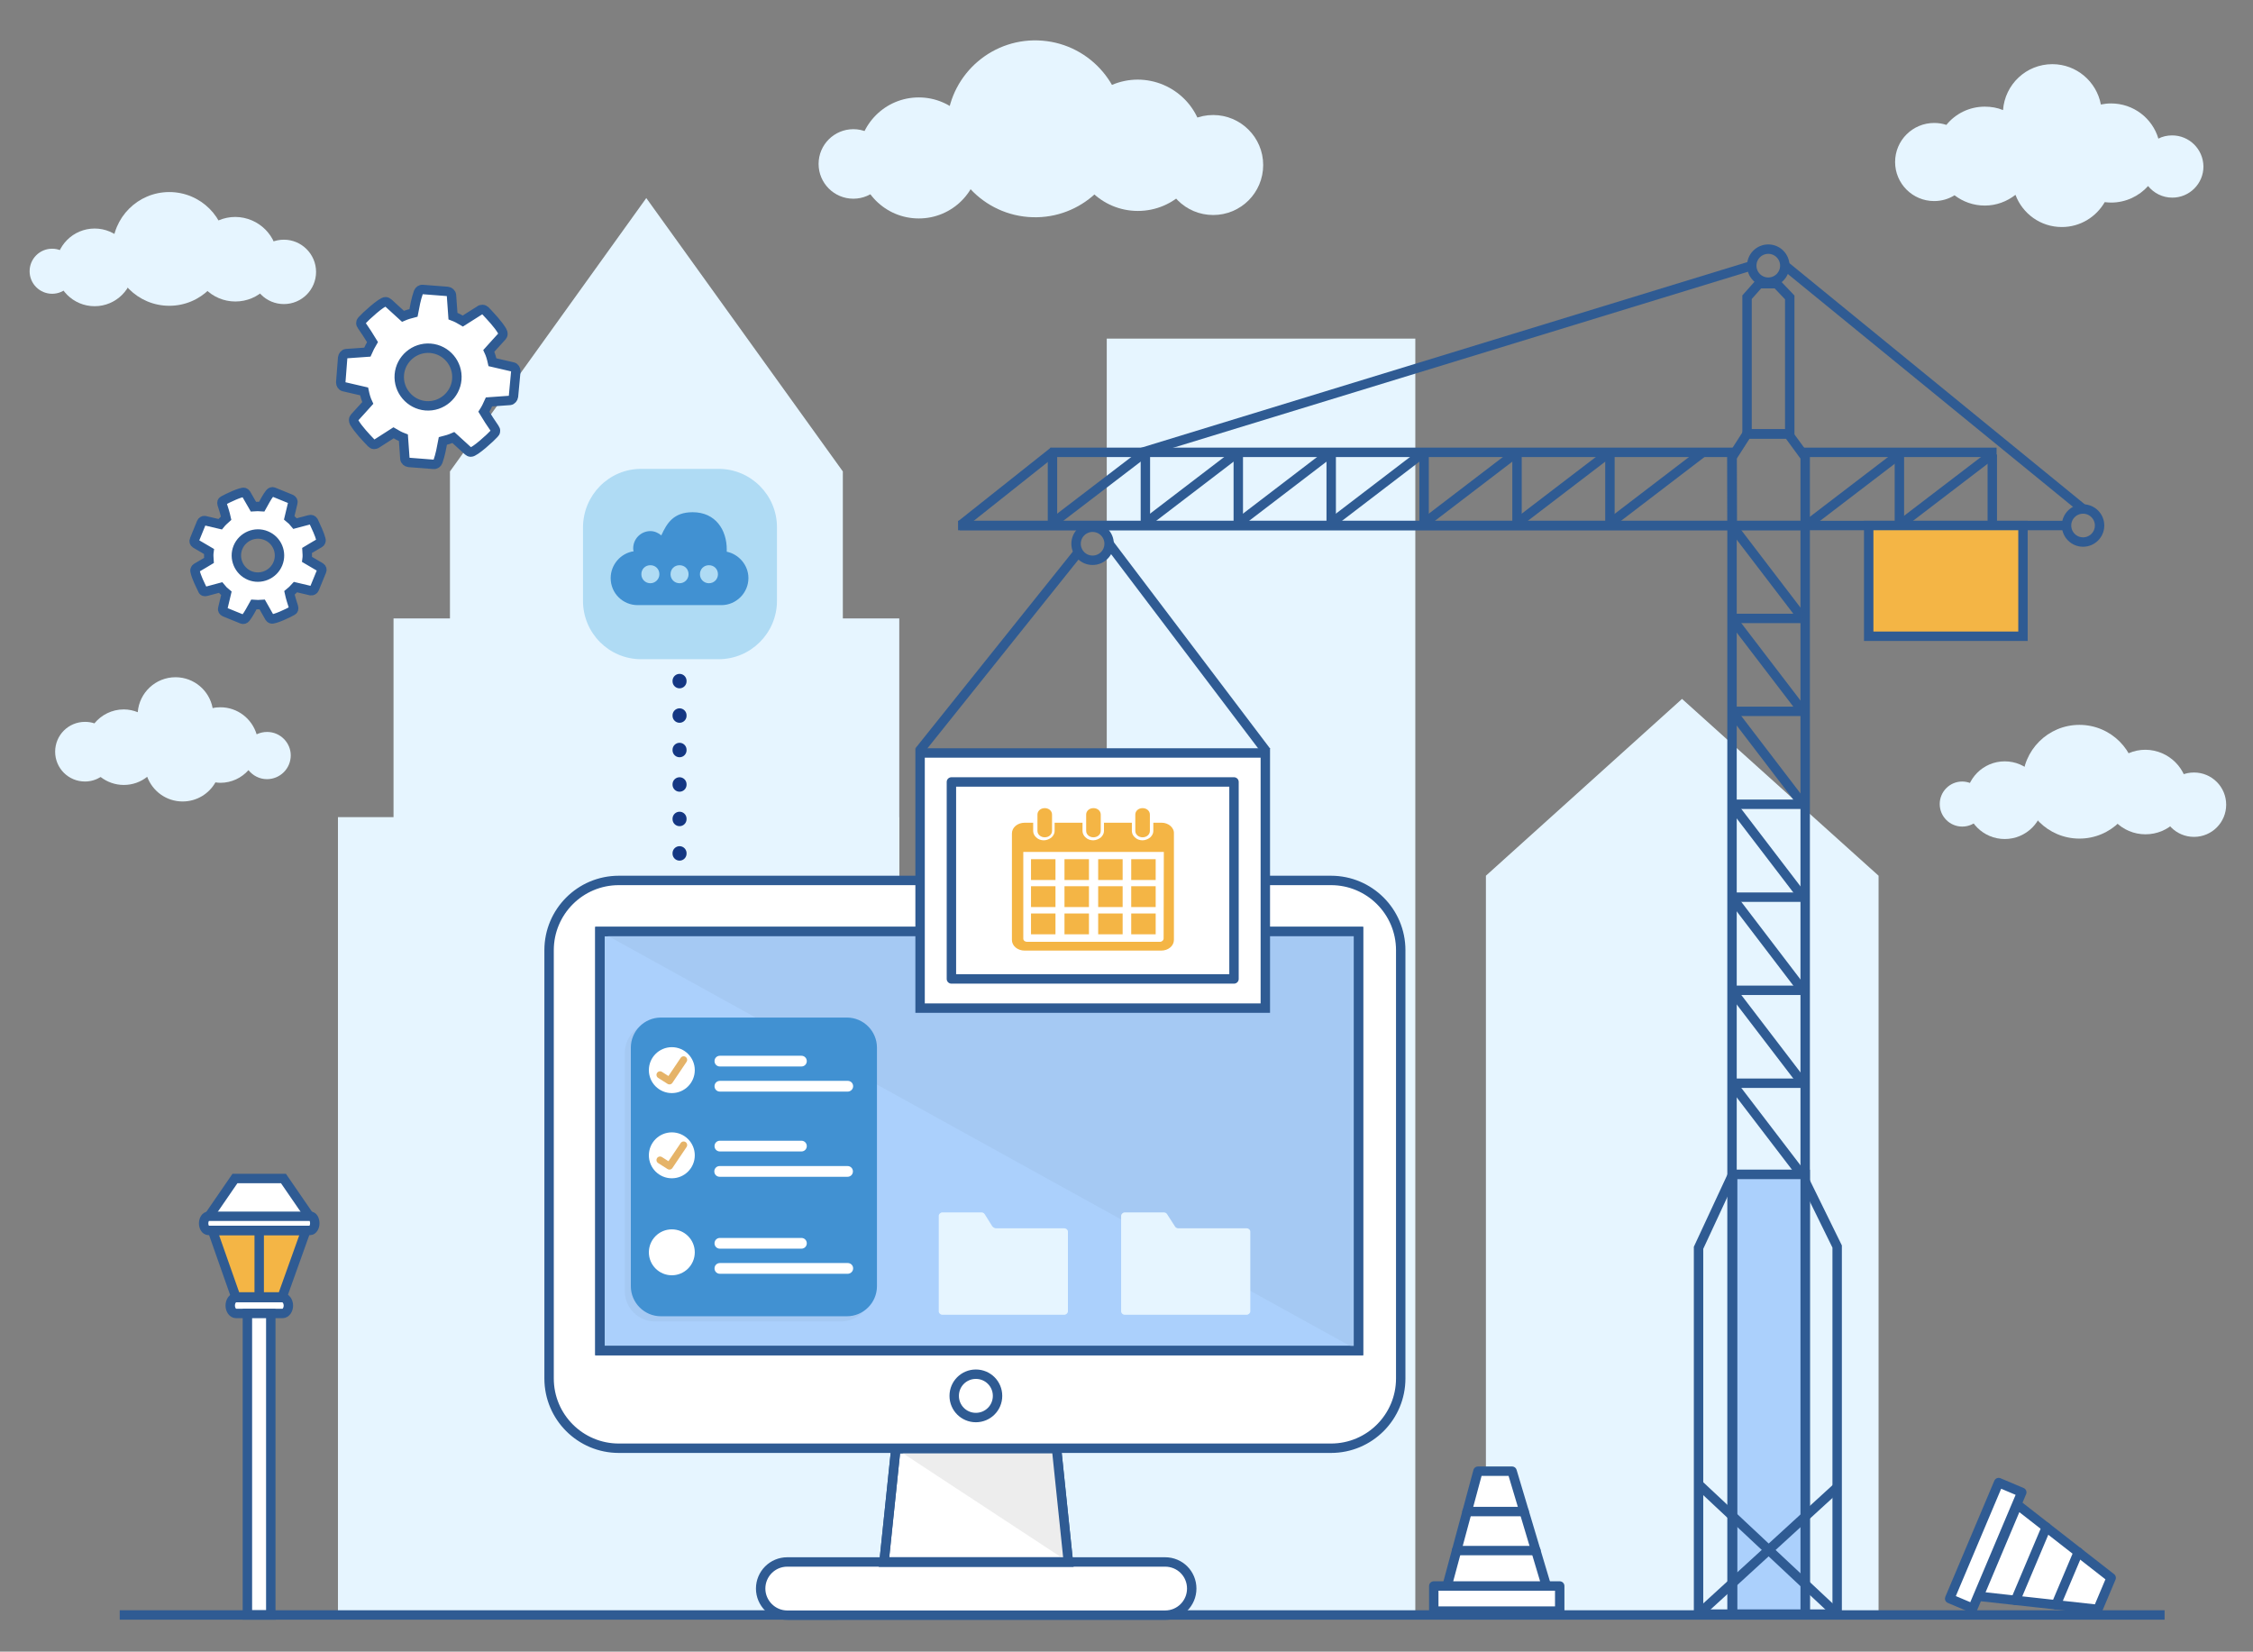 <?xml version="1.0" encoding="utf-8"?>
<!-- Generator: Adobe Illustrator 27.9.0, SVG Export Plug-In . SVG Version: 6.00 Build 0)  -->
<svg version="1.1" id="Layer_1" xmlns="http://www.w3.org/2000/svg" xmlns:xlink="http://www.w3.org/1999/xlink" x="0px" y="0px"
	 width="1050px" height="769.7px" viewBox="0 0 1050 769.7" enable-background="new 0 0 1050 769.7" xml:space="preserve">
<rect x="0" y="0" width="1050" height="769.7" fill="#808080" stroke="none"/>
<g id="BACKGROUND">
</g>
<g>
	<rect x="183.4" y="288.2" fill="#E6F5FF" width="235.7" height="464.4"/>
	<rect x="157.5" y="380.8" fill="#E6F5FF" width="261.6" height="371.8"/>
	<rect x="515.8" y="157.8" fill="#E6F5FF" width="143.8" height="594.8"/>
	<polygon fill="#E6F5FF" points="392.8,752.6 209.7,752.6 209.7,219.7 301.2,92.3 392.8,219.7 	"/>
	<polygon fill="#E6F5FF" points="875.5,752.6 692.5,752.6 692.5,408.1 783.9,325.7 875.5,408.1 	"/>
	<path fill="#E6F5FF" d="M1012.3,63.1c-2.3,0-4.5,0.5-6.4,1.5c-2.8-9.5-11.6-16.4-22.1-16.4c-1.6,0-3.2,0.2-4.7,0.5
		c-2-10.7-11.4-18.8-22.6-18.8c-12.2,0-22.1,9.4-23,21.4c-2.6-1.1-5.5-1.6-8.5-1.6c-7.2,0-13.7,3.3-17.9,8.5
		c-1.8-0.6-3.7-0.9-5.7-0.9c-10,0-18.2,8.1-18.2,18.2c0,10,8.1,18.2,18.2,18.2c3.5,0,6.8-1,9.5-2.7c3.9,3,8.8,4.8,14.1,4.8
		c5.4,0,10.3-1.9,14.3-5c3.3,8.8,11.7,15,21.6,15c8.6,0,16-4.7,20-11.6c1,0.1,2,0.2,3,0.2c6.8,0,13-3,17.2-7.7
		c2.7,3.3,6.7,5.4,11.3,5.4c8,0,14.5-6.5,14.5-14.5C1026.8,69.5,1020.3,63.1,1012.3,63.1z"/>
	<path fill="#E6F5FF" d="M124.5,341.1c-1.8,0-3.4,0.4-4.9,1.1c-2.2-7.3-8.9-12.6-16.9-12.6c-1.2,0-2.4,0.1-3.6,0.4
		c-1.5-8.2-8.7-14.4-17.3-14.4c-9.3,0-16.9,7.2-17.6,16.3c-2-0.8-4.2-1.3-6.5-1.3c-5.5,0-10.4,2.5-13.7,6.5
		c-1.4-0.5-2.9-0.7-4.4-0.7c-7.7,0-13.9,6.2-13.9,13.9c0,7.7,6.2,13.9,13.9,13.9c2.7,0,5.2-0.8,7.3-2.1c3,2.3,6.7,3.7,10.8,3.7
		c4.1,0,7.9-1.4,10.9-3.8c2.5,6.7,8.9,11.5,16.5,11.5c6.6,0,12.3-3.6,15.3-8.9c0.8,0.1,1.5,0.2,2.3,0.2c5.2,0,9.9-2.3,13.1-5.9
		c2,2.5,5.1,4.2,8.6,4.2c6.1,0,11.1-4.9,11.1-11.1C135.5,346.1,130.6,341.1,124.5,341.1z"/>
	<g>
		<g>
			
				<ellipse transform="matrix(8.235252e-02 -0.997 0.997 8.235252e-02 382.699 536.027)" fill="#E6F5FF" cx="482.4" cy="60.2" rx="41.2" ry="41.2"/>
			<path fill="#E6F5FF" d="M560.9,67.7c0,16.9-13.7,30.6-30.6,30.6c-16.9,0-30.6-13.7-30.6-30.6c0-16.9,13.7-30.6,30.6-30.6
				C547.2,37.2,560.9,50.8,560.9,67.7z"/>
			<path fill="#E6F5FF" d="M456.4,73.6c0,15.6-12.6,28.2-28.2,28.2c-15.6,0-28.2-12.6-28.2-28.2c0-15.6,12.6-28.2,28.2-28.2
				C443.7,45.4,456.4,58,456.4,73.6z"/>
			<path fill="#E6F5FF" d="M588.7,76.9c0,12.9-10.4,23.3-23.3,23.3c-12.9,0-23.3-10.4-23.3-23.3c0-12.9,10.4-23.3,23.3-23.3
				C578.2,53.6,588.7,64,588.7,76.9z"/>
			<path fill="#E6F5FF" d="M413.9,76.4c0,9-7.3,16.2-16.2,16.2c-9,0-16.2-7.3-16.2-16.2c0-9,7.3-16.2,16.2-16.2
				C406.6,60.2,413.9,67.5,413.9,76.4z"/>
		</g>
	</g>
	<g>
		<g>
			<circle fill="#E6F5FF" cx="78.9" cy="116" r="26.5"/>
			<path fill="#E6F5FF" d="M129.4,120.8c0,10.9-8.8,19.7-19.7,19.7c-10.9,0-19.7-8.8-19.7-19.7c0-10.9,8.8-19.7,19.7-19.7
				C120.6,101.2,129.4,110,129.4,120.8z"/>
			<path fill="#E6F5FF" d="M62.2,124.6c0,10-8.1,18.1-18.1,18.1c-10,0-18.1-8.1-18.1-18.1c0-10,8.1-18.1,18.1-18.1
				C54.1,106.5,62.2,114.6,62.2,124.6z"/>
			<path fill="#E6F5FF" d="M147.3,126.7c0,8.3-6.7,15-15,15s-15-6.7-15-15c0-8.3,6.7-15,15-15S147.3,118.5,147.3,126.7z"/>
			<path fill="#E6F5FF" d="M34.8,126.4c0,5.8-4.7,10.5-10.5,10.5s-10.5-4.7-10.5-10.5c0-5.8,4.7-10.5,10.5-10.5
				S34.8,120.7,34.8,126.4z"/>
		</g>
	</g>
	<g>
		<g>
			<circle fill="#E6F5FF" cx="969.1" cy="364.3" r="26.5"/>
			<path fill="#E6F5FF" d="M1019.6,369.1c0,10.9-8.8,19.7-19.7,19.7c-10.9,0-19.7-8.8-19.7-19.7c0-10.9,8.8-19.7,19.7-19.7
				C1010.8,349.5,1019.6,358.3,1019.6,369.1z"/>
			<path fill="#E6F5FF" d="M952.4,372.9c0,10-8.1,18.1-18.1,18.1c-10,0-18.1-8.1-18.1-18.1c0-10,8.1-18.1,18.1-18.1
				C944.3,354.8,952.4,362.9,952.4,372.9z"/>
			<path fill="#E6F5FF" d="M1037.5,375c0,8.3-6.7,15-15,15c-8.3,0-15-6.7-15-15c0-8.3,6.7-15,15-15
				C1030.8,360,1037.5,366.7,1037.5,375z"/>
			<path fill="#E6F5FF" d="M925,374.7c0,5.8-4.7,10.5-10.5,10.5c-5.8,0-10.5-4.7-10.5-10.5c0-5.8,4.7-10.5,10.5-10.5
				C920.4,364.3,925,369,925,374.7z"/>
		</g>
	</g>
</g>
<g>
	<polygon fill="#F4B545" stroke="#2F5B93" stroke-width="4.386" stroke-miterlimit="10" points="99,573.4 142.6,573.4 131.5,604.4 
		109.9,604.4 	"/>
	<polyline fill="#FFFFFF" stroke="#2F5B93" stroke-width="4.386" stroke-miterlimit="10" points="97.4,566.8 109.5,549.2 
		132.1,549.2 144.2,566.8 	"/>
	
		<line fill="#FFFFFF" stroke="#2F5B93" stroke-width="4.386" stroke-miterlimit="10" x1="120.8" y1="573.4" x2="120.8" y2="604.4"/>
	<path fill="#FFFFFF" stroke="#2F5B93" stroke-width="4.386" stroke-miterlimit="10" d="M146.7,570.1c0,1.8-1,3.3-2.2,3.3H97.1
		c-1.2,0-2.2-1.5-2.2-3.3l0,0c0-1.8,1-3.3,2.2-3.3h47.5C145.8,566.7,146.7,568.2,146.7,570.1L146.7,570.1z"/>
	<path fill="#FFFFFF" stroke="#2F5B93" stroke-width="4.386" stroke-miterlimit="10" d="M134.4,608.4c0,2-1.2,3.7-2.7,3.7H110
		c-1.5,0-2.7-1.7-2.7-3.7l0,0c0-2,1.2-3.7,2.7-3.7h21.6C133.1,604.7,134.4,606.4,134.4,608.4L134.4,608.4z"/>
	
		<rect x="115.3" y="612.1" fill="#FFFFFF" stroke="#2F5B93" stroke-width="4.386" stroke-miterlimit="10" width="10.9" height="140.5"/>
</g>
<g>
	<g>
		<path fill="#FFFFFF" stroke="#2F5B93" stroke-width="4.386" stroke-miterlimit="10" d="M239.3,184.8c-0.1,0.8-0.8,1.7-1.6,1.8
			l-9.8,0.7c-0.7,1.6-1.5,3.2-2.4,4.6c1.6,2.7,3.3,5.2,5,7.7c0.3,0.4,0.5,0.9,0.4,1.3c0,0.5-0.2,0.8-0.6,1.2
			c-1.4,1.6-9.1,8.7-10.9,8.6c-0.5,0-0.9-0.3-1.3-0.6l-6.8-6.2c-1.6,0.7-3.3,1.2-4.9,1.6c-0.6,3.2-1.2,6.5-2.3,9.6
			c-0.3,0.8-1.1,1.4-2,1.3l-11.6-0.9c-0.9-0.1-1.7-0.8-1.8-1.7L188,204c-1.6-0.6-3.1-1.4-4.6-2.3l-7.8,5c-0.4,0.3-0.9,0.4-1.3,0.4
			c-0.5,0-0.9-0.3-1.3-0.7c-2.6-2.7-6-6.3-7.9-9.5c-0.2-0.4-0.3-0.8-0.3-1.2c0-0.5,0.2-0.8,0.5-1.2c2-2.3,4.1-4.4,6.1-6.7
			c-0.8-1.7-1.3-3.5-1.7-5.4l-9.5-2.2c-0.9-0.2-1.4-1.1-1.4-2l0.9-11.6c0.1-0.8,0.8-1.7,1.6-1.8l9.9-0.7c0.7-1.6,1.5-3.2,2.4-4.7
			c-1.6-2.7-3.3-5.2-5-7.7c-0.3-0.4-0.5-0.8-0.4-1.3c0-0.5,0.3-0.8,0.6-1.2c1.4-1.6,9.1-8.7,10.9-8.6c0.5,0,0.9,0.3,1.3,0.6l6.8,6.2
			c1.6-0.7,3.3-1.2,4.9-1.6c0.6-3.2,1.2-6.5,2.3-9.6c0.3-0.8,1.1-1.4,2-1.3l11.6,0.9c0.9,0.1,1.7,0.8,1.8,1.7l0.7,9.8
			c1.6,0.6,3.1,1.4,4.6,2.3l7.9-5c0.3-0.3,0.8-0.4,1.3-0.4c0.5,0,0.9,0.3,1.3,0.6c2.6,2.8,6,6.3,7.9,9.6c0.2,0.3,0.3,0.8,0.3,1.2
			c0,0.5-0.2,0.8-0.5,1.2c-2,2.3-4.1,4.4-6.1,6.7c0.8,1.7,1.3,3.5,1.7,5.3l9.5,2.2c0.9,0.2,1.4,1.1,1.4,2L239.3,184.8z M200.6,162.3
			c-7.4-0.6-13.9,5-14.5,12.3c-0.6,7.4,5,13.9,12.3,14.5c7.4,0.6,13.9-5,14.5-12.3C213.5,169.4,208,162.9,200.6,162.3z"/>
	</g>
</g>
<g>
	<g>
		<path fill="#FFFFFF" stroke="#2F5B93" stroke-width="4.386" stroke-miterlimit="10" d="M146.5,274.4c-0.2,0.5-0.9,1-1.6,0.9
			l-7.2-1.7c-0.9,1-1.8,1.9-2.8,2.7c0.5,2.3,1.2,4.4,1.9,6.6c0.1,0.3,0.1,0.7,0,1.1c-0.1,0.3-0.3,0.5-0.7,0.7
			c-1.3,0.8-8.4,4.2-9.7,3.7c-0.3-0.1-0.6-0.4-0.8-0.7l-3.4-6c-1.3,0.1-2.6,0.1-3.9,0c-1.2,2.1-2.3,4.4-3.8,6.3
			c-0.4,0.5-1.1,0.8-1.7,0.5l-8.1-3.3c-0.7-0.3-1.1-1-0.9-1.6l1.7-7.1c-1-0.8-1.9-1.7-2.7-2.7l-6.7,1.8c-0.3,0.1-0.7,0.1-1,0
			c-0.3-0.1-0.6-0.4-0.7-0.8c-1.2-2.5-2.9-5.8-3.5-8.6c-0.1-0.3,0-0.6,0.1-0.9c0.1-0.3,0.3-0.5,0.6-0.7c1.9-1.2,3.9-2.2,5.8-3.4
			c-0.1-1.4-0.2-2.8,0-4.2l-6.3-3.7c-0.6-0.4-0.8-1.1-0.5-1.7l3.3-8.1c0.2-0.5,0.9-1,1.5-0.9l7.2,1.7c0.8-1,1.8-1.9,2.8-2.8
			c-0.5-2.3-1.2-4.4-1.9-6.6c-0.1-0.3-0.1-0.7,0-1c0.1-0.3,0.4-0.5,0.7-0.7c1.4-0.8,8.4-4.2,9.7-3.7c0.3,0.1,0.6,0.4,0.8,0.7
			l3.4,5.9c1.3-0.1,2.6-0.1,3.9,0c1.2-2.1,2.3-4.4,3.8-6.3c0.4-0.5,1.1-0.8,1.7-0.5l8.1,3.3c0.7,0.3,1.1,1,0.9,1.6l-1.7,7.1
			c1,0.8,1.9,1.7,2.7,2.7l6.8-1.8c0.3-0.1,0.7-0.1,1,0c0.3,0.1,0.6,0.4,0.8,0.7c1.2,2.6,2.8,5.9,3.5,8.6c0.1,0.3,0,0.6-0.1,0.9
			c-0.1,0.3-0.3,0.5-0.6,0.7c-1.9,1.2-3.9,2.2-5.8,3.4c0.1,1.4,0.2,2.8,0,4.2l6.3,3.7c0.6,0.4,0.8,1.1,0.5,1.7L146.5,274.4z
			 M124,249.6c-5.1-2.1-11,0.4-13.1,5.5c-2.1,5.1,0.4,11,5.5,13.1c5.1,2.1,11-0.4,13.1-5.5C131.6,257.6,129.2,251.7,124,249.6z"/>
	</g>
</g>
<rect x="392" y="422.4" fill="#E6F5FF" width="134.2" height="330.2"/>
<line fill="none" stroke="#2F5B93" stroke-width="4.386" stroke-miterlimit="10" x1="55.8" y1="752.6" x2="1008.8" y2="752.6"/>
<polygon fill="none" stroke="#2F5B93" stroke-width="4.386" stroke-miterlimit="10" points="856.2,752.2 856.2,580.9 839.7,547.3 
	807.5,547.3 791.6,581.5 791.6,752.2 "/>
<polygon fill="none" stroke="#2F5B93" stroke-width="4.386" stroke-miterlimit="10" points="814.2,202.2 833.4,202.2 841.3,213 
	841.3,752.2 807.2,752.2 807.2,213.1 "/>
<polygon fill="none" stroke="#2F5B93" stroke-width="4.386" stroke-miterlimit="10" points="819.8,132.2 828,132.2 834.1,138.6 
	834.1,202.2 814.2,202.2 814.2,138.5 "/>
<circle fill="none" stroke="#2F5B93" stroke-width="4.386" stroke-miterlimit="10" cx="824.1" cy="123.8" r="7.7"/>
<path fill="none" stroke="#2F5B93" stroke-width="4.386" stroke-miterlimit="10" d="M978.5,244.9c0,4.3-3.5,7.7-7.7,7.7
	c-4.3,0-7.7-3.5-7.7-7.7c0-4.3,3.5-7.7,7.7-7.7C975.1,237.2,978.5,240.7,978.5,244.9z"/>
<path fill="none" stroke="#2F5B93" stroke-width="4.386" stroke-miterlimit="10" d="M516.9,253.4c0,4.3-3.5,7.7-7.7,7.7
	c-4.3,0-7.7-3.5-7.7-7.7c0-4.3,3.5-7.7,7.7-7.7C513.5,245.7,516.9,249.2,516.9,253.4z"/>
<line fill="none" stroke="#2F5B93" stroke-width="4.386" stroke-miterlimit="10" x1="841.2" y1="244.9" x2="807.1" y2="244.9"/>
<line fill="none" stroke="#2F5B93" stroke-width="4.386" stroke-miterlimit="10" x1="807.1" y1="288.2" x2="841.2" y2="288.2"/>
<line fill="none" stroke="#2F5B93" stroke-width="4.386" stroke-miterlimit="10" x1="807.1" y1="331.5" x2="841.2" y2="331.5"/>
<line fill="none" stroke="#2F5B93" stroke-width="4.386" stroke-miterlimit="10" x1="807.1" y1="374.8" x2="841.2" y2="374.8"/>
<line fill="none" stroke="#2F5B93" stroke-width="4.386" stroke-miterlimit="10" x1="807.1" y1="418.1" x2="841.2" y2="418.1"/>
<line fill="none" stroke="#2F5B93" stroke-width="4.386" stroke-miterlimit="10" x1="807.1" y1="461.5" x2="841.2" y2="461.5"/>
<line fill="none" stroke="#2F5B93" stroke-width="4.386" stroke-miterlimit="10" x1="807.1" y1="504.8" x2="841.2" y2="504.8"/>
<line fill="none" stroke="#2F5B93" stroke-width="4.386" stroke-miterlimit="10" x1="807.1" y1="548.1" x2="841.2" y2="548.1"/>
<line fill="none" stroke="#2F5B93" stroke-width="4.386" stroke-miterlimit="10" x1="807.1" y1="244.9" x2="840.2" y2="288.2"/>
<line fill="none" stroke="#2F5B93" stroke-width="4.386" stroke-miterlimit="10" x1="807.1" y1="288.2" x2="840.2" y2="331.5"/>
<line fill="none" stroke="#2F5B93" stroke-width="4.386" stroke-miterlimit="10" x1="807.1" y1="331.5" x2="840.2" y2="374.8"/>
<line fill="none" stroke="#2F5B93" stroke-width="4.386" stroke-miterlimit="10" x1="807.1" y1="374.8" x2="840.2" y2="418.1"/>
<line fill="none" stroke="#2F5B93" stroke-width="4.386" stroke-miterlimit="10" x1="807.1" y1="418.1" x2="840.2" y2="461.5"/>
<line fill="none" stroke="#2F5B93" stroke-width="4.386" stroke-miterlimit="10" x1="807.1" y1="461.5" x2="840.2" y2="504.8"/>
<line fill="none" stroke="#2F5B93" stroke-width="4.386" stroke-miterlimit="10" x1="807.1" y1="504.8" x2="840.2" y2="548.1"/>
<g>
	<polyline fill="none" stroke="#2F5B93" stroke-width="4.386" stroke-miterlimit="10" points="489.5,210.8 807.2,210.8 
		807.3,244.9 446.5,244.9 	"/>
	<line fill="none" stroke="#2F5B93" stroke-width="4.386" stroke-miterlimit="10" x1="707" y1="210.7" x2="707" y2="244.8"/>
	<line fill="none" stroke="#2F5B93" stroke-width="4.386" stroke-miterlimit="10" x1="663.7" y1="210.7" x2="663.7" y2="244.8"/>
	<line fill="none" stroke="#2F5B93" stroke-width="4.386" stroke-miterlimit="10" x1="620.4" y1="210.7" x2="620.4" y2="244.8"/>
	<line fill="none" stroke="#2F5B93" stroke-width="4.386" stroke-miterlimit="10" x1="577.1" y1="210.7" x2="577.1" y2="244.8"/>
	<line fill="none" stroke="#2F5B93" stroke-width="4.386" stroke-miterlimit="10" x1="533.8" y1="210.7" x2="533.8" y2="244.8"/>
	<line fill="none" stroke="#2F5B93" stroke-width="4.386" stroke-miterlimit="10" x1="490.5" y1="210.7" x2="490.5" y2="244.8"/>
	<line fill="none" stroke="#2F5B93" stroke-width="4.386" stroke-miterlimit="10" x1="750.3" y1="210.7" x2="707" y2="243.8"/>
	<line fill="none" stroke="#2F5B93" stroke-width="4.386" stroke-miterlimit="10" x1="707" y1="210.7" x2="663.7" y2="243.8"/>
	<line fill="none" stroke="#2F5B93" stroke-width="4.386" stroke-miterlimit="10" x1="750.3" y1="210.8" x2="750.3" y2="244.9"/>
	<line fill="none" stroke="#2F5B93" stroke-width="4.386" stroke-miterlimit="10" x1="793.6" y1="210.8" x2="750.3" y2="243.9"/>
	<line fill="none" stroke="#2F5B93" stroke-width="4.386" stroke-miterlimit="10" x1="885.2" y1="211.7" x2="885.2" y2="245.8"/>
	<line fill="none" stroke="#2F5B93" stroke-width="4.386" stroke-miterlimit="10" x1="928.5" y1="211.7" x2="885.2" y2="244.8"/>
	<line fill="none" stroke="#2F5B93" stroke-width="4.386" stroke-miterlimit="10" x1="885.2" y1="211.7" x2="841.9" y2="244.8"/>
	<line fill="none" stroke="#2F5B93" stroke-width="4.386" stroke-miterlimit="10" x1="928.5" y1="211.8" x2="928.5" y2="246"/>
	<line fill="none" stroke="#2F5B93" stroke-width="4.386" stroke-miterlimit="10" x1="663.7" y1="210.7" x2="620.4" y2="243.8"/>
	<line fill="none" stroke="#2F5B93" stroke-width="4.386" stroke-miterlimit="10" x1="620.4" y1="210.7" x2="577.1" y2="243.8"/>
	<line fill="none" stroke="#2F5B93" stroke-width="4.386" stroke-miterlimit="10" x1="577.1" y1="210.7" x2="533.8" y2="243.8"/>
	<line fill="none" stroke="#2F5B93" stroke-width="4.386" stroke-miterlimit="10" x1="533.8" y1="210.7" x2="490.5" y2="243.8"/>
	<line fill="none" stroke="#2F5B93" stroke-width="4.386" stroke-miterlimit="10" x1="491.1" y1="210.3" x2="447.9" y2="244.6"/>
	<line fill="none" stroke="#2F5B93" stroke-width="4.386" stroke-miterlimit="10" x1="840.2" y1="210.8" x2="930.5" y2="210.8"/>
</g>
<line fill="none" stroke="#2F5B93" stroke-width="4.386" stroke-miterlimit="10" x1="447.3" y1="244.9" x2="964.8" y2="244.9"/>
<g>
	<path fill="#FFFFFF" stroke="#2F5B93" stroke-width="4.386" stroke-miterlimit="10" d="M652.8,642.4c0,17.9-14.5,32.5-32.5,32.5
		H288.4c-17.9,0-32.5-14.5-32.5-32.5V442.8c0-17.9,14.5-32.5,32.5-32.5h331.9c17.9,0,32.5,14.5,32.5,32.5V642.4z"/>
	<path fill="#FFFFFF" stroke="#2F5B93" stroke-width="4.386" stroke-miterlimit="10" d="M464.9,650.5c0,5.6-4.5,10.1-10.1,10.1
		c-5.6,0-10.1-4.5-10.1-10.1s4.5-10.1,10.1-10.1C460.4,640.4,464.9,644.9,464.9,650.5z"/>
	<path fill="#FFFFFF" stroke="#2F5B93" stroke-width="4.386" stroke-miterlimit="10" d="M555.4,740.3c0,6.8-5.5,12.4-12.4,12.4
		H366.9c-6.8,0-12.4-5.6-12.4-12.4l0,0c0-6.8,5.5-12.4,12.4-12.4H543C549.9,727.9,555.4,733.4,555.4,740.3L555.4,740.3z"/>
	<polygon fill="#FFFFFF" stroke="#2F5B93" stroke-width="4.386" stroke-miterlimit="10" points="497.9,727.9 412,727.9 
		417.5,675.1 492.4,675.1 	"/>
	
		<rect x="279.6" y="434.1" fill="#ABD0FC" stroke="#2F5B93" stroke-width="4.386" stroke-miterlimit="10" width="353.5" height="195.3"/>
	<polygon fill="#EDEDED" points="417.5,675.1 497.9,727.9 492.4,675.1 	"/>
	<polygon fill="none" stroke="#2F5B93" stroke-width="4.386" stroke-miterlimit="10" points="497.9,727.9 412,727.9 417.5,675.1 
		492.4,675.1 	"/>
	<polygon fill="#A5C9F3" points="279.6,434.1 633.1,629.4 633.1,434.1 	"/>
	
		<rect x="279.6" y="434.1" fill="none" stroke="#2F5B93" stroke-width="4.386" stroke-miterlimit="10" width="353.5" height="195.3"/>
</g>
<rect x="428.8" y="350.9" fill="#FFFFFF" stroke="#2F5B93" stroke-width="4.386" stroke-miterlimit="10" width="160.9" height="118.9"/>
<g>
	<g>
		
			<rect x="443.4" y="364.4" fill="none" stroke="#2F5B93" stroke-width="4.386" stroke-linecap="round" stroke-linejoin="round" stroke-miterlimit="10" width="131.7" height="91.8"/>
	</g>
</g>
<rect x="807.5" y="547.3" fill="#ABD0FC" stroke="#2F5B93" stroke-width="4.386" stroke-miterlimit="10" width="33.8" height="204.9"/>
<line fill="#ABD0FC" stroke="#2F5B93" stroke-width="4.386" stroke-miterlimit="10" x1="856.2" y1="752.2" x2="791.6" y2="691.7"/>
<line fill="#ABD0FC" stroke="#2F5B93" stroke-width="4.386" stroke-miterlimit="10" x1="791.6" y1="752.2" x2="856.2" y2="693.1"/>
<rect x="870.9" y="244.9" fill="#F4B545" stroke="#2F5B93" stroke-width="4.386" stroke-miterlimit="10" width="71.9" height="51.6"/>
<line fill="#ABD0FC" stroke="#2F5B93" stroke-width="4.386" stroke-miterlimit="10" x1="970.8" y1="237.2" x2="831.9" y2="123.8"/>
<line fill="#ABD0FC" stroke="#2F5B93" stroke-width="4.386" stroke-miterlimit="10" x1="816.4" y1="123.8" x2="532.3" y2="210.8"/>
<line fill="none" stroke="#2F5B93" stroke-width="4.386" stroke-miterlimit="10" x1="502.6" y1="257.3" x2="428.4" y2="350"/>
<line fill="none" stroke="#2F5B93" stroke-width="4.386" stroke-miterlimit="10" x1="590.2" y1="350.2" x2="516.9" y2="253.4"/>
<g>
	
		<rect x="668.2" y="739.1" fill="#FFFFFF" stroke="#2F5B93" stroke-width="4.386" stroke-linecap="round" stroke-linejoin="round" stroke-miterlimit="10" width="58.7" height="11.7"/>
	
		<polygon fill="#FFFFFF" stroke="#2F5B93" stroke-width="4.386" stroke-linecap="round" stroke-linejoin="round" stroke-miterlimit="10" points="
		674.4,739.1 688.8,685.6 704.7,685.6 720.7,739.1 	"/>
	
		<line fill="#FFFFFF" stroke="#2F5B93" stroke-width="4.386" stroke-linecap="round" stroke-linejoin="round" stroke-miterlimit="10" x1="678.8" y1="722.6" x2="715.8" y2="722.6"/>
	
		<line fill="#FFFFFF" stroke="#2F5B93" stroke-width="4.386" stroke-linecap="round" stroke-linejoin="round" stroke-miterlimit="10" x1="683.7" y1="704.4" x2="710.3" y2="704.4"/>
</g>
<g>
	
		<rect x="896.4" y="714.4" transform="matrix(0.389 -0.921 0.921 0.389 -98.029 1292.65)" fill="#FFFFFF" stroke="#2F5B93" stroke-width="4.386" stroke-linecap="round" stroke-linejoin="round" stroke-miterlimit="10" width="58.7" height="11.7"/>
	
		<polygon fill="#FFFFFF" stroke="#2F5B93" stroke-width="4.386" stroke-linecap="round" stroke-linejoin="round" stroke-miterlimit="10" points="
		940.2,701.2 983.9,735.3 977.7,750 922.2,743.9 	"/>
	
		<line fill="#FFFFFF" stroke="#2F5B93" stroke-width="4.386" stroke-linecap="round" stroke-linejoin="round" stroke-miterlimit="10" x1="953.7" y1="711.7" x2="939.3" y2="745.8"/>
	
		<line fill="#FFFFFF" stroke="#2F5B93" stroke-width="4.386" stroke-linecap="round" stroke-linejoin="round" stroke-miterlimit="10" x1="968.6" y1="723.3" x2="958.2" y2="747.9"/>
</g>
<g>
	<path fill="#A5C9F3" d="M305.2,476.6H392c7.7,0,14,6.3,14,14v111.2c0,7.7-6.3,14-14,14h-86.8c-7.7,0-14-6.3-14-14V490.6
		C291.2,482.9,297.5,476.6,305.2,476.6z"/>
	<path fill="#4191D2" d="M308,474.2h86.7c7.7,0,14,6.3,14,14v111.2c0,7.7-6.3,14-14,14H308c-7.7,0-14-6.3-14-14V488.2
		C294,480.5,300.3,474.2,308,474.2z"/>
	<circle fill="#FFFFFF" cx="313.1" cy="498.7" r="10.7"/>
	<path fill="#FFFFFF" d="M373.5,497h-38c-1.4,0-2.5-1.1-2.5-2.5l0,0c0-1.4,1.1-2.5,2.5-2.5h38c1.4,0,2.5,1.1,2.5,2.5l0,0
		C376,495.9,374.9,497,373.5,497L373.5,497z"/>
	<path fill="#FFFFFF" d="M395.1,508.7h-59.6c-1.4,0-2.5-1.1-2.5-2.5l0,0c0-1.4,1.1-2.5,2.5-2.5h59.6c1.4,0,2.5,1.1,2.5,2.5l0,0
		C397.6,507.6,396.4,508.7,395.1,508.7z"/>
	<circle fill="#FFFFFF" cx="313.1" cy="538.4" r="10.7"/>
	<path fill="#FFFFFF" d="M373.5,536.6h-38c-1.4,0-2.5-1.1-2.5-2.5l0,0c0-1.4,1.1-2.5,2.5-2.5h38c1.4,0,2.5,1.1,2.5,2.5l0,0
		C376,535.5,374.9,536.6,373.5,536.6L373.5,536.6z"/>
	<path fill="#FFFFFF" d="M335.4,543.4H395c1.4,0,2.5,1.1,2.5,2.5l0,0c0,1.4-1.1,2.5-2.5,2.5h-59.6c-1.4,0-2.5-1.1-2.5-2.5l0,0
		C332.9,544.5,334,543.4,335.4,543.4z"/>
	<circle fill="#FFFFFF" cx="313.1" cy="583.6" r="10.7"/>
	<path fill="#FFFFFF" d="M373.5,581.9h-38c-1.4,0-2.5-1.1-2.5-2.5l0,0c0-1.4,1.1-2.5,2.5-2.5h38c1.4,0,2.5,1.1,2.5,2.5l0,0
		C376,580.8,374.9,581.9,373.5,581.9L373.5,581.9z"/>
	<path fill="#FFFFFF" d="M395.1,593.6h-59.6c-1.4,0-2.5-1.1-2.5-2.5l0,0c0-1.4,1.1-2.5,2.5-2.5h59.6c1.4,0,2.5,1.1,2.5,2.5l0,0
		C397.6,592.5,396.4,593.6,395.1,593.6z"/>
	<polyline fill="none" stroke="#E5B368" stroke-width="3.308" stroke-linecap="round" stroke-linejoin="round" points="
		318.6,493.9 312,503.7 307.6,500.9 	"/>
	<polyline fill="none" stroke="#E5B368" stroke-width="3.308" stroke-linecap="round" stroke-linejoin="round" points="
		318.6,533.6 312,543.4 307.6,540.6 	"/>
</g>
<path fill="#E6F5FF" d="M462.4,571.4l-3.5-5.6c-0.3-0.5-0.9-0.8-1.5-0.8h-18.2c-0.9,0-1.7,0.8-1.7,1.6v44.5c0,0.9,0.8,1.6,1.7,1.6
	h56.8c0.9,0,1.7-0.8,1.7-1.6v-37.1c0-0.9-0.8-1.6-1.7-1.6H464C463.3,572.3,462.8,571.9,462.4,571.4L462.4,571.4z"/>
<path fill="#E6F5FF" d="M547.5,571.4l-3.6-5.6c-0.3-0.5-0.9-0.8-1.5-0.8h-18.2c-0.9,0-1.7,0.8-1.7,1.6v44.5c0,0.9,0.8,1.6,1.7,1.6
	H581c0.9,0,1.7-0.8,1.7-1.6v-37.1c0-0.9-0.8-1.6-1.7-1.6h-32.1C548.3,572.3,547.7,571.9,547.5,571.4L547.5,571.4z"/>
<g>
	<path fill="#F4B545" d="M541.4,383.4h-3.9v3.9c0,1.1-0.6,2.2-1.5,3c-0.9,0.7-2.2,1.3-3.5,1.3c-1.3,0-2.6-0.4-3.5-1.3
		c-0.9-0.7-1.5-1.9-1.5-3v-3.9h-13v3.9c0,1.1-0.6,2.2-1.5,3c-0.9,0.7-2.2,1.3-3.5,1.3c-1.3,0-2.6-0.4-3.5-1.3
		c-0.9-0.7-1.5-1.9-1.5-3v-3.9h-13v3.9c0,1.1-0.6,2.2-1.5,3c-0.9,0.7-2.2,1.3-3.5,1.3s-2.6-0.4-3.5-1.3c-0.9-0.7-1.5-1.9-1.5-3v-3.9
		h-3.9c-3.4,0-6,2.2-6,5V438c0,2.8,2.6,5,6,5h63.5c3.4,0,6-2.2,6-5v-49.5C547.3,385.7,544.5,383.4,541.4,383.4L541.4,383.4z
		 M542.3,437.4c0,0.7-0.7,1.5-1.7,1.5h-62c-0.9,0-1.7-0.6-1.7-1.5V397h65.5L542.3,437.4L542.3,437.4z"/>
	<path fill="#F4B545" d="M483.5,387.2c0,1.7,1.5,3,3.4,3c1.9,0,3.4-1.3,3.4-3v-7.6c0-1.7-1.5-3-3.4-3c-1.9,0-3.4,1.3-3.4,3V387.2z"
		/>
	<path fill="#F4B545" d="M506.2,387.2c0,1.7,1.5,3,3.4,3c1.9,0,3.4-1.3,3.4-3v-7.6c0-1.7-1.5-3-3.4-3c-1.9,0-3.4,1.3-3.4,3V387.2z"
		/>
	<path fill="#F4B545" d="M529.1,387.2c0,1.7,1.5,3,3.4,3c1.9,0,3.4-1.3,3.4-3v-7.6c0-1.7-1.5-3-3.4-3c-1.9,0-3.4,1.3-3.4,3V387.2z"
		/>
	<rect x="480.5" y="400.4" fill="#F4B545" width="11.4" height="9.7"/>
	<rect x="496.1" y="400.4" fill="#F4B545" width="11.4" height="9.7"/>
	<rect x="511.8" y="400.4" fill="#F4B545" width="11.4" height="9.7"/>
	<rect x="527.2" y="400.4" fill="#F4B545" width="11.4" height="9.7"/>
	<rect x="480.5" y="413" fill="#F4B545" width="11.4" height="9.7"/>
	<rect x="496.1" y="413" fill="#F4B545" width="11.4" height="9.7"/>
	<rect x="511.8" y="413" fill="#F4B545" width="11.4" height="9.7"/>
	<rect x="527.2" y="413" fill="#F4B545" width="11.4" height="9.7"/>
	<rect x="480.5" y="425.7" fill="#F4B545" width="11.4" height="9.7"/>
	<rect x="496.1" y="425.7" fill="#F4B545" width="11.4" height="9.7"/>
	<rect x="511.8" y="425.7" fill="#F4B545" width="11.4" height="9.7"/>
	<rect x="527.2" y="425.7" fill="#F4B545" width="11.4" height="9.7"/>
</g>
<line fill="none" stroke="#143783" stroke-width="6.53" stroke-linecap="round" stroke-linejoin="round" stroke-dasharray="0,0,0.2,15.86" x1="316.7" y1="397.8" x2="316.7" y2="317.1"/>
<path fill="#AFDBF4" d="M298.8,218.5h36.1c15,0,27.2,12.2,27.2,27.2v34.3c0,15-12.2,27.2-27.2,27.2h-36.1c-15,0-27.1-12.2-27.1-27.2
	v-34.3C271.8,230.7,283.8,218.5,298.8,218.5z"/>
<path fill="#4191D2" d="M338.7,257.1c0-0.3,0-0.8,0-1.1c0-8.9-5.1-17.3-15.9-17.3c-8.9,0-12,5.1-14.6,10.8c-1.4-1.2-3.2-2-5.1-2
	c-4.4,0-8,3.6-8,8c0,0.5,0,0.9,0.2,1.4c-6,0.9-10.7,6.2-10.7,12.5c0,7.1,5.7,12.6,12.6,12.6h39c6.9,0,12.6-5.7,12.6-12.6
	C348.8,263.4,344.4,258.3,338.7,257.1 M303.1,271.8c-2.3,0-4.2-1.8-4.2-4.2s1.8-4.2,4.2-4.2s4.2,1.8,4.2,4.2
	S305.3,271.8,303.1,271.8 M316.7,271.8c-2.3,0-4.2-1.8-4.2-4.2s1.8-4.2,4.2-4.2s4.2,1.8,4.2,4.2S319,271.8,316.7,271.8 M330.4,271.8
	c-2.3,0-4.2-1.8-4.2-4.2s1.8-4.2,4.2-4.2s4.2,1.8,4.2,4.2S332.7,271.8,330.4,271.8"/>
</svg>
